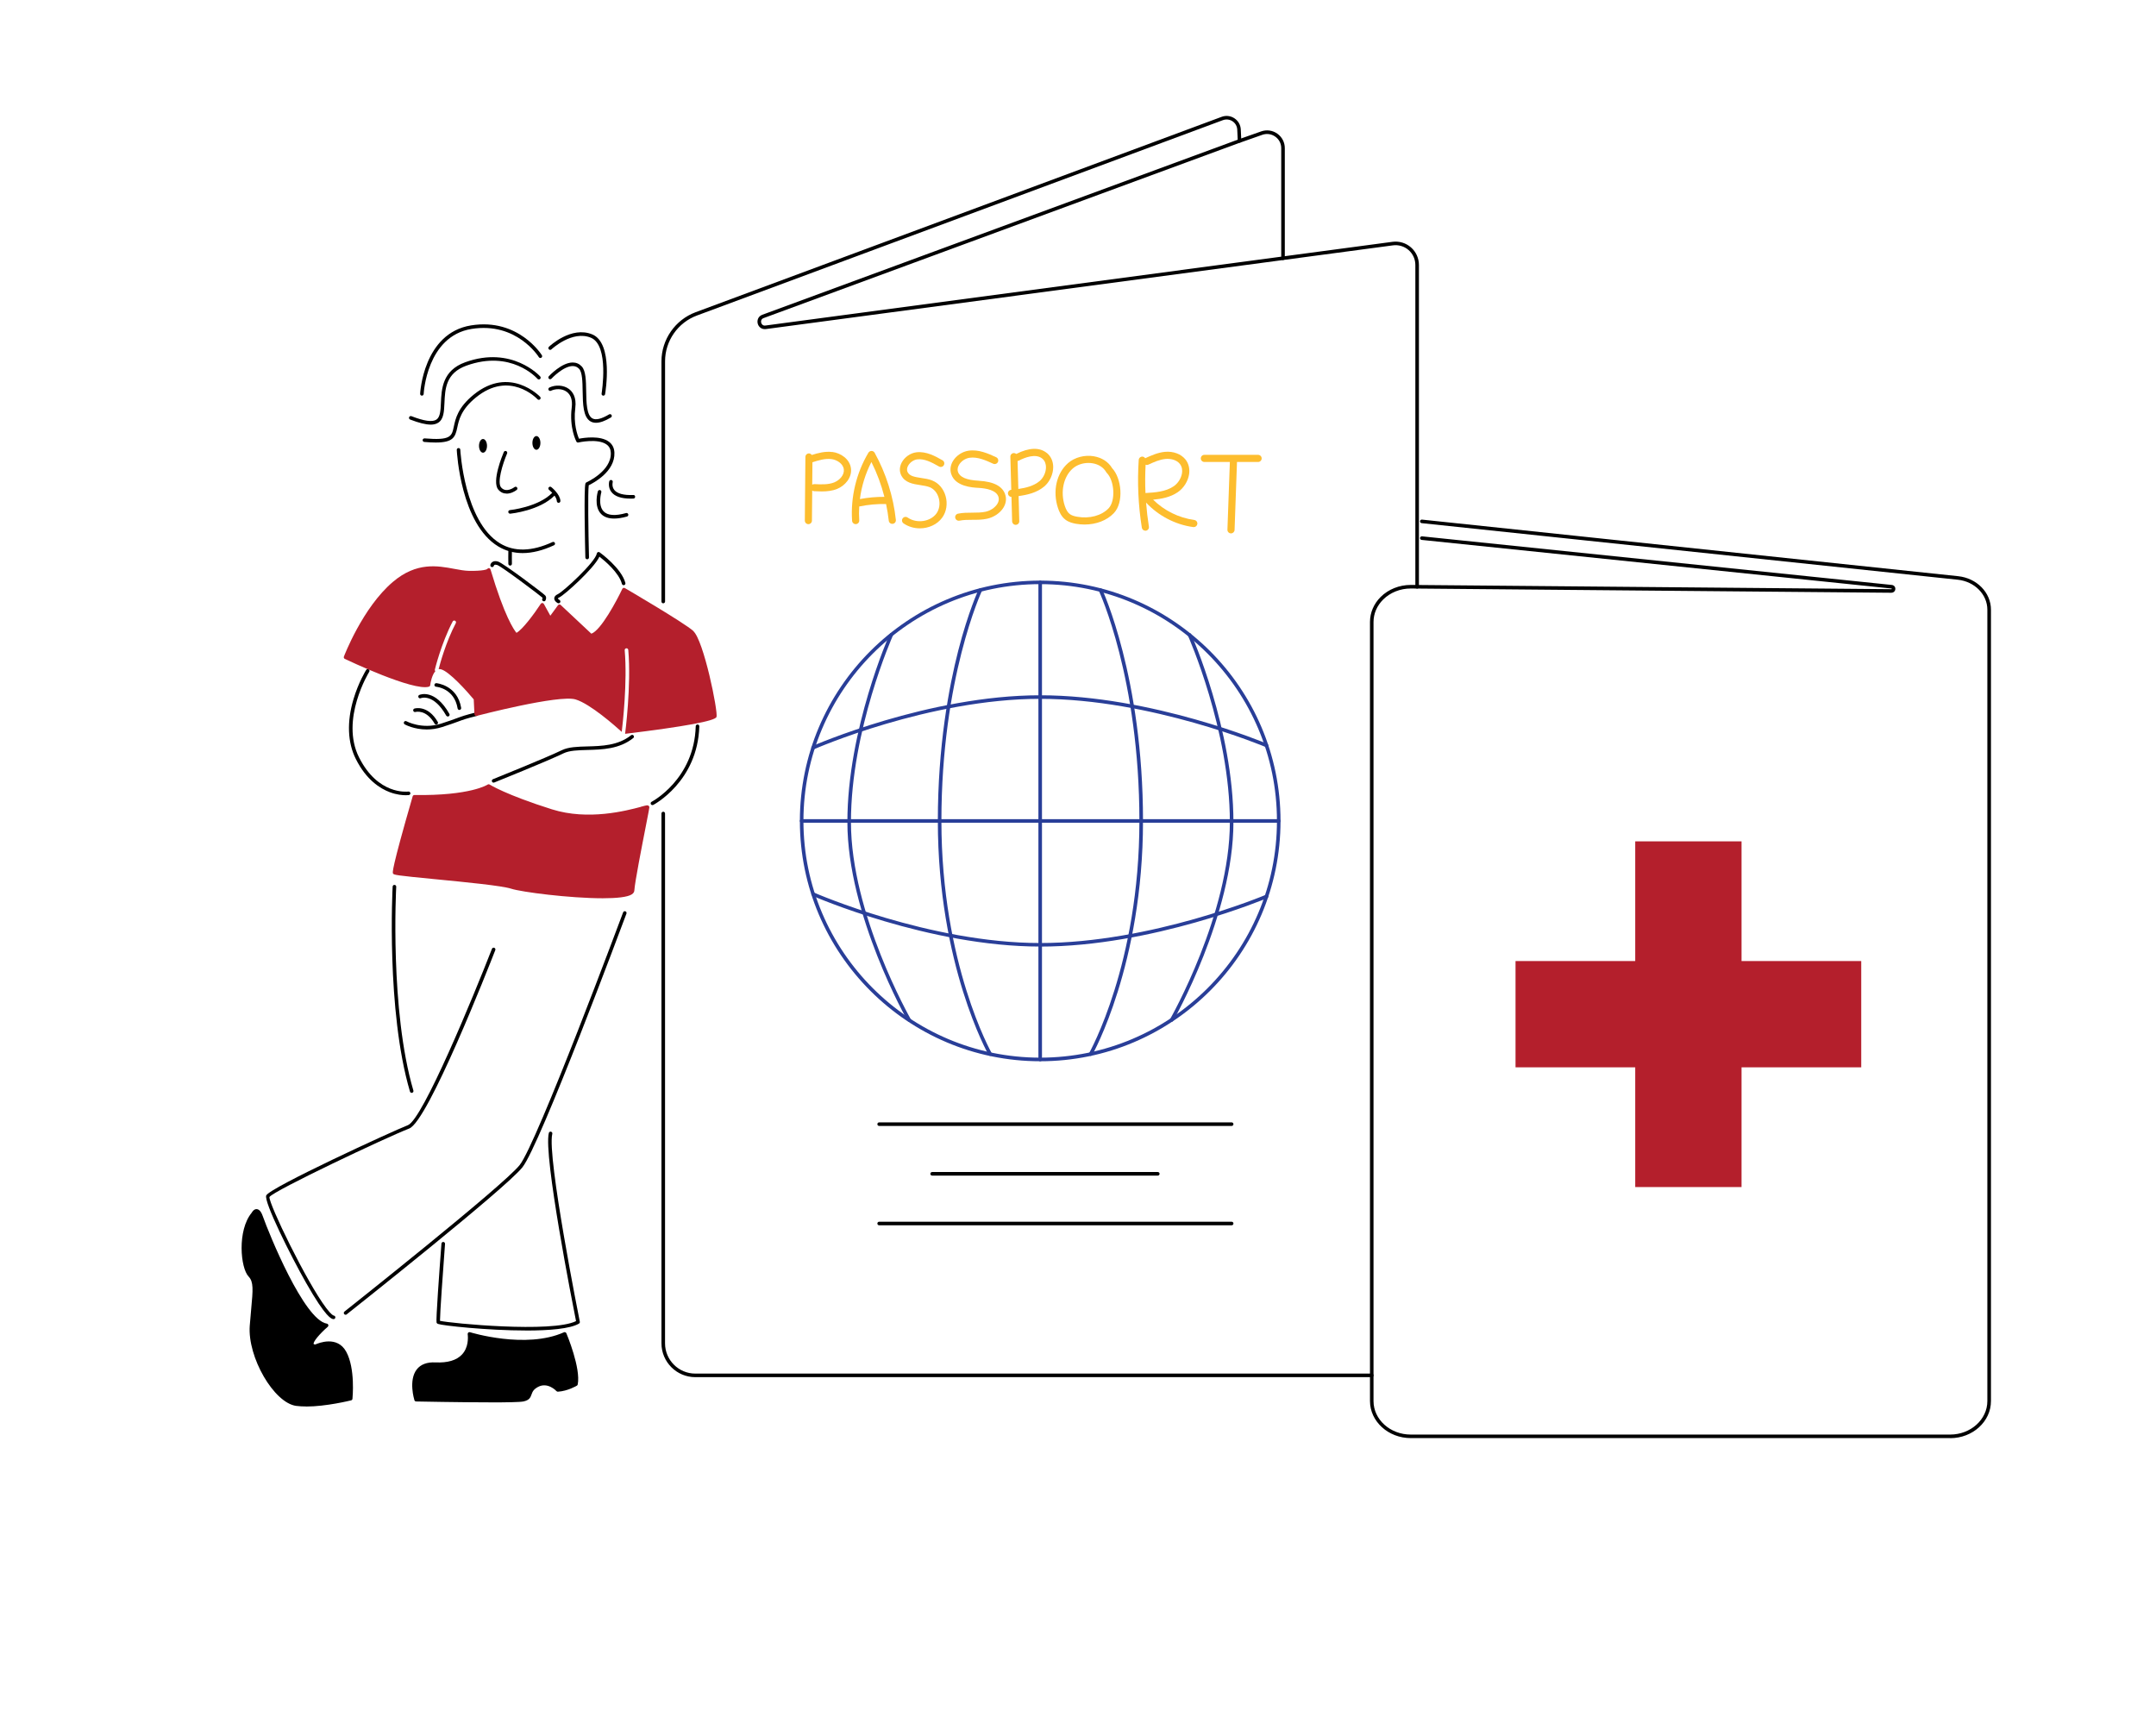 <?xml version="1.0" encoding="UTF-8"?>
<svg id="vector" xmlns="http://www.w3.org/2000/svg" version="1.1" viewBox="0 0 603.94 479.26">
  <!-- Generator: Adobe Illustrator 30.1.0, SVG Export Plug-In . SVG Version: 2.1.1 Build 136)  -->
  <defs>
    <style>
      .st0 {
        fill: #fdbd2e;
      }

      .st1 {
        fill: #293e98;
      }

      .st2 {
        fill: #b41f2c;
      }
    </style>
  </defs>
  <path class="st2" d="M179.54,226.01c-4.03,1.07-14.74,3.91-24.93.7-12.87-4.05-17.4-6.91-17.45-6.94-.17-.11-.39-.1-.55,0-.04.03-4.8,3.17-20.53,2.93h0c-.22,0-.42.15-.48.36-6.02,20.8-5.65,21.4-5.51,21.62.25.41.66.52,12.01,1.62,8.24.8,18.5,1.8,21.08,2.64,2.9.95,16.48,2.68,25.67,2.68,3.87,0,6.97-.31,8.16-1.11.53-.36.67-.78.68-1.06.16-2.44,2.08-12.2,3.22-18.03.79-4.04.99-5.09.99-5.29,0-.16-.08-.32-.21-.42-.28-.22-.54-.15-2.16.28v.02h.01Z"/>
  <path d="M152.36,168.43c-.08,0-.15-.02-.22-.05-.25-.12-.35-.42-.22-.67.05-.11.07-.25.05-.28-.5-.49-11.49-8.81-12.72-9.17-.34-.1-.61-.1-.76,0-.1.07-.14.18-.14.18-.05.27-.31.46-.58.41-.27-.04-.46-.3-.41-.58,0-.06.1-.55.59-.86.41-.26.94-.29,1.57-.1,1.44.42,12.89,9.06,13.24,9.53.42.55.09,1.25.05,1.33-.09.18-.26.28-.45.28h0v-.02Z"/>
  <path d="M156.47,169c-.08,0-.16-.02-.24-.06-.17-.09-1-.59-.97-1.35.02-.47.36-.86,1.01-1.16,1.48-.67,10.47-8.92,10.92-11.4.03-.17.15-.31.3-.37.16-.06.34-.04.48.06.25.18,6.12,4.43,7.21,8.58.07.27-.09.54-.36.61s-.54-.09-.61-.36c-.81-3.12-4.82-6.48-6.29-7.62-1.61,3.42-9.88,10.8-11.24,11.41-.37.17-.42.29-.42.29,0,.07.23.3.46.43.24.13.33.44.19.68-.09.17-.26.26-.44.26h0Z"/>
  <path d="M142.9,158.43c-.26,0-.47-.2-.5-.46-.05-.57,0-3.29,0-3.6,0-.28.26-.53.51-.49.28,0,.5.23.49.51,0,.82-.04,3.06,0,3.5.02.28-.18.52-.45.54h-.05Z"/>
  <path d="M141.91,138.26c-.81,0-1.64-.29-2.33-1.11-1.9-2.27,1.19-9.69,1.55-10.53.11-.25.4-.37.66-.26.25.11.37.4.26.66-1.26,2.95-2.84,8.14-1.7,9.5,1.43,1.7,3.68,0,3.78-.07.22-.17.53-.13.7.09s.13.53-.09.7c-.62.48-1.71,1.04-2.83,1.04v-.02h0Z"/>
  <path d="M142.88,143.89c-.25,0-.47-.19-.5-.45-.03-.27.17-.52.45-.55.08,0,7.92-.84,11.81-4.79.19-.2.51-.2.71,0,.2.19.2.51,0,.71-4.14,4.21-12.08,5.05-12.42,5.09h-.05Z"/>
  <path d="M156.48,140.85c-.27,0-.49-.21-.5-.48-.05-1.2-1.59-2.68-2.18-3.15-.22-.17-.25-.49-.08-.7.17-.22.49-.25.7-.08.1.08,2.48,1.99,2.56,3.89,0,.28-.2.51-.48.52h-.02Z"/>
  <ellipse cx="150.26" cy="124.07" rx="1.12" ry="1.92"/>
  <ellipse cx="135.3" cy="124.89" rx="1.12" ry="1.92"/>
  <path d="M146.41,154.93c-2.5,0-4.78-.62-6.85-1.87-10.45-6.32-11.57-26.19-11.61-27.03-.01-.28.2-.51.47-.52.3-.02.51.2.52.47,0,.2,1.13,20.18,11.13,26.23,4,2.42,8.94,2.29,14.7-.37.25-.12.55,0,.66.24.12.25,0,.55-.24.66-3.16,1.46-6.09,2.19-8.79,2.19h0Z"/>
  <path d="M164.47,156.66c-.27,0-.49-.22-.5-.49-.08-3.23-.45-19.41.03-20.76.05-.13.14-.24.27-.29.07-.03,7.04-3.15,6.83-8.28-.04-.99-.41-1.74-1.12-2.28-2.44-1.86-7.92-.62-7.97-.61-.22.05-.45-.05-.55-.25-.08-.16-2.02-3.88-1.31-9.52.26-2.05-.23-3.59-1.42-4.45-1.36-.98-3.23-.83-4.4-.27-.25.12-.55.01-.67-.24s0-.55.24-.67c1.74-.83,3.97-.68,5.42.37,1.05.76,2.22,2.31,1.83,5.38-.56,4.4.6,7.59,1.04,8.59,1.39-.27,5.99-.97,8.41.87.95.72,1.46,1.74,1.51,3.03.22,5.31-5.89,8.51-7.19,9.14-.27,1.8-.11,13.15.07,20.22,0,.28-.21.5-.49.51h-.03Z"/>
  <path d="M166.95,118.43c-.56,0-1.05-.12-1.49-.36-2.13-1.19-2.19-4.91-2.25-8.51-.04-2.59-.09-5.27-.98-6.23-.49-.53-1.08-.79-1.79-.79h0c-2.65,0-5.93,3.49-5.96,3.53-.19.2-.5.21-.71.03-.2-.19-.21-.5-.03-.71.15-.16,3.61-3.85,6.69-3.85h0c.99,0,1.84.37,2.53,1.11,1.15,1.24,1.19,3.99,1.24,6.9.05,3.16.11,6.75,1.74,7.65.96.54,2.54.16,4.68-1.12.23-.14.54-.07.69.17.14.24.06.54-.17.69-1.68,1-3.06,1.49-4.19,1.49Z"/>
  <path d="M169.01,110.83h-.08c-.27-.05-.46-.3-.41-.58.02-.13,2.21-13.47-2.98-15.64-5.26-2.19-11.02,3.21-11.08,3.26-.2.19-.52.18-.71-.02s-.18-.52.02-.71c.25-.24,6.29-5.9,12.15-3.46,5.93,2.47,3.68,16.15,3.58,16.73-.04.24-.25.42-.49.42h0Z"/>
  <path d="M118.19,110.83h-.02c-.28-.01-.49-.24-.48-.52,0-.17.88-17.01,14.26-19.16,13.3-2.14,19.79,8.26,19.85,8.37.14.24.07.54-.17.69s-.54.07-.69-.17c-.06-.1-6.2-9.93-18.84-7.9-12.57,2.02-13.41,18.05-13.42,18.21-.01.27-.23.48-.5.48h0Z"/>
  <path d="M120.64,118.94c-1.41,0-3.28-.47-5.75-1.42-.26-.1-.39-.39-.29-.65s.39-.38.65-.29c3.58,1.38,5.86,1.7,6.98.97,1.1-.72,1.18-2.58,1.28-4.74.17-3.81.4-9.02,6.79-11.33,13.14-4.76,20.95,3.89,21.03,3.98.18.21.16.52-.05.71-.21.18-.52.16-.71-.04-.3-.34-7.45-8.22-19.94-3.7-5.76,2.09-5.96,6.52-6.13,10.44-.11,2.43-.2,4.53-1.73,5.53-.56.36-1.26.55-2.14.55h.01Z"/>
  <path d="M122.05,123.96c-.91,0-1.96-.05-3.2-.16-.28-.02-.48-.27-.46-.54.02-.28.29-.46.54-.46,7.36.63,7.62-.6,8.19-3.28.48-2.26,1.14-5.37,5.56-8.96,10.13-8.25,18.54.5,18.62.59.19.2.18.52-.02.71s-.52.18-.71-.02c-.32-.34-7.86-8.16-17.26-.5-4.15,3.38-4.76,6.28-5.21,8.4-.58,2.72-1.15,4.22-6.06,4.22h.01Z"/>
  <path d="M176.61,139.67c-2.58,0-4.37-.61-5.32-1.82-1.08-1.37-.64-2.97-.62-3.04.08-.27.36-.42.62-.34s.42.35.34.62h0s-.32,1.19.45,2.16c.83,1.04,2.68,1.52,5.32,1.41.27-.05.51.2.52.48,0,.28-.2.51-.48.52-.29,0-.57.02-.84.02h0Z"/>
  <path d="M172.02,145.26c-1.57,0-2.79-.43-3.63-1.28-2.13-2.17-.96-6.19-.91-6.36.08-.26.36-.41.62-.34.26.08.42.36.34.62,0,.04-1.05,3.63.67,5.37,1.13,1.14,3.23,1.3,6.26.45.26-.08.54.08.62.35.07.27-.08.54-.35.62-1.36.38-2.57.57-3.62.57h0Z"/>
  <path d="M128.68,198.87c-.24,0-.45-.17-.49-.42-.93-5.6-5.83-6.06-6.04-6.08-.27-.02-.48-.26-.46-.54.02-.28.29-.47.54-.46.06,0,5.88.52,6.95,6.91.05.27-.14.53-.41.58h-.09Z"/>
  <path d="M125.44,200.71c-.17,0-.34-.09-.44-.25-3.55-6.27-7-4.94-7.14-4.88-.25.1-.55,0-.65-.27-.11-.25,0-.54.26-.65.18-.08,4.39-1.8,8.41,5.31.14.24.05.54-.19.68-.08.04-.16.06-.25.06h0Z"/>
  <path d="M122.19,202.98c-.17,0-.34-.09-.43-.25-2.37-4.1-5.26-3.32-5.38-3.29-.26.08-.54-.08-.62-.34s.07-.54.33-.62c.15-.05,3.75-1.07,6.54,3.74.14.24.06.54-.18.68-.08.05-.17.07-.25.07h-.01Z"/>
  <path d="M119.54,204.34c-3.56,0-6.03-1.35-6.17-1.43-.24-.13-.33-.44-.19-.68.13-.24.44-.33.68-.19.04.02,4.36,2.37,9.67.67,2.26-.72,3.47-1.17,4.44-1.53,1.42-.52,2.35-.87,5.33-1.61.27-.07.54.1.61.37.07.27-.1.54-.37.61-2.92.72-3.79,1.04-5.23,1.58-.98.36-2.2.81-4.48,1.54-1.54.49-2.99.67-4.3.67h0Z"/>
  <path d="M113.68,222.76c-.93,0-2.56-.13-4.49-.85-2.72-1.02-6.58-3.45-9.51-9.29-2.32-4.62-2.55-10.41-.67-16.74,1.41-4.75,3.48-8.09,3.57-8.23.15-.24.46-.31.69-.16s.31.45.16.69c-.08.13-8.2,13.36-2.85,23.99,5.3,10.55,13.46,9.6,13.81,9.56.26-.04.52.15.56.43.04.27-.15.52-.43.56-.03,0-.33.04-.84.04h0Z"/>
  <path d="M138.27,219.23c-.2,0-.39-.12-.46-.31-.1-.26.02-.55.28-.65.15-.06,14.87-5.98,19.3-8.13,1.88-.91,4.43-.98,7.13-1.05,4.04-.11,8.62-.23,12.25-3.13.22-.17.53-.14.7.08s.14.53-.08.7c-3.89,3.1-8.65,3.23-12.84,3.34-2.59.07-5.03.13-6.72.95-4.47,2.17-19.22,8.1-19.37,8.16-.06.02-.12.04-.19.04h0Z"/>
  <path d="M182.77,225.53c-.18,0-.36-.1-.45-.27-.13-.25-.03-.55.22-.67.12-.06,11.94-6.31,12.35-21.16,0-.28.22-.47.51-.49.28,0,.49.24.49.51-.43,15.46-12.77,21.96-12.89,22.02-.07.04-.15.05-.23.05h0Z"/>
  <path d="M115.32,306.13c-.22,0-.42-.14-.48-.36-6.69-22.72-4.87-57.08-4.85-57.42.02-.28.26-.51.53-.47.28.02.49.25.47.53-.02.34-1.83,34.53,4.81,57.08.08.27-.07.54-.34.62-.05.01-.09.02-.14.02Z"/>
  <path d="M93.44,369.51h-.06c-.49-.06-1.99-.23-7.62-10.12-4.26-7.47-11.93-22.83-11.18-24.52.97-2.19,35.32-17.99,39.69-19.69,4.15-1.61,18.4-36.21,23.54-49.4.1-.26.39-.39.65-.28.26.1.38.39.28.65-1.91,4.9-18.79,47.91-24.11,49.97-6.47,2.51-37.95,17.4-39.15,19.18-.26,1.78,10.4,23.87,15.93,31.15,1.45,1.91,1.99,2.06,2.09,2.07.27.03.47.28.44.56-.03.25-.25.44-.5.44h0Z"/>
  <path d="M96.8,368.29c-.15,0-.29-.07-.39-.19-.17-.22-.13-.53.08-.7.44-.35,44.2-35,49.06-41.02,4.84-6,28.76-70.17,29-70.81.1-.26.38-.39.64-.29s.39.38.29.64c-.99,2.65-24.21,64.96-29.16,71.09-4.93,6.11-47.42,39.75-49.22,41.18-.09.07-.2.11-.31.11h.01Z"/>
  <path d="M147.37,372.7c-10.84,0-23.4-1.37-24.67-1.84-.08-.03-.32-.12-.41-.38-.21-.64.76-14.14,1.37-22.12.02-.28.27-.5.54-.46.28.02.48.26.46.54-.59,7.85-1.42,19.58-1.41,21.55,2.96.7,31.4,3.43,38.11.08-.93-4.67-9.18-46.47-7.62-52.7.07-.27.33-.43.61-.36.27.07.43.34.36.61-1.56,6.24,7.61,52.16,7.71,52.62.04.21-.05.42-.24.53-2.47,1.46-8.33,1.94-14.8,1.94h0ZM123.26,370.22h.01-.01Z"/>
  <g>
    <path d="M70.92,339.99s1.1-2.34,2.27.97,11.29,29.19,18.29,30.29c0,0-6.68,5.77-3.05,5.84,0,0,5.58-2.85,8.11,1.75s1.69,12.91,1.69,12.91c0,0-9.34,2.34-15.18,1.56s-13.23-13.23-12.59-21.93,1.56-12.07-.45-14.14-3.21-12.33.91-17.26h0Z"/>
    <path d="M85.75,393.98c-.97,0-1.9-.05-2.77-.16-6.25-.83-13.67-13.64-13.02-22.46.14-1.85.29-3.46.42-4.87.47-5.09.69-7.42-.73-8.89-2.31-2.39-3.23-12.93.85-17.88.13-.25.63-1.05,1.4-1.02.93.05,1.45,1.22,1.76,2.11,1.67,4.73,11.5,28.96,17.9,29.97.19.03.35.17.4.36.05.19,0,.39-.15.52-2.31,2-4.16,4.25-3.95,4.82.02.05.16.12.47.14.88-.4,6.14-2.56,8.65,2.02,2.58,4.69,1.78,12.85,1.75,13.2-.02.21-.17.38-.38.43-.33.08-7,1.73-12.6,1.73v-.02h0ZM71.84,339.69c-.12,0-.36.28-.47.51-.02.04-.04.07-.07.11-3.96,4.73-2.77,14.69-.93,16.59,1.74,1.8,1.5,4.43,1.01,9.68-.13,1.4-.28,3.01-.42,4.85-.61,8.23,6.43,20.63,12.15,21.39,5.04.68,12.91-1.06,14.65-1.46.12-1.61.48-8.38-1.66-12.27-2.26-4.12-7.23-1.65-7.44-1.55-.07.04-.17.05-.24.05-1.01-.02-1.38-.45-1.5-.8-.49-1.35,2.07-3.94,3.56-5.31-7.74-3.19-17.66-30.07-17.76-30.36-.5-1.4-.87-1.44-.87-1.44h0ZM70.92,339.99h0Z"/>
  </g>
  <g>
    <path d="M131.53,373.65s15.68,4.93,26.67,0c0,0,4.04,9.62,3.15,14.06,0,0-2.42,1.45-5.09,1.62,0,0-2.67-2.91-5.74-1.29s-1.17,3.48-4.02,4.04-29.93,0-29.93,0c0,0-3.23-10.35,5.42-9.94s9.94-5.01,9.54-8.49h0Z"/>
    <path d="M137.36,392.83c-8.61,0-20.07-.24-20.8-.25-.21,0-.4-.15-.47-.35-.07-.23-1.7-5.57.64-8.61,1.1-1.43,2.89-2.1,5.27-1.98,3.4.15,5.9-.59,7.42-2.22,1.81-1.94,1.72-4.64,1.59-5.71-.02-.17.05-.33.18-.44.13-.11.3-.14.47-.09.15.05,15.63,4.81,26.32.02.12-.05.26-.06.39,0,.12.05.23.15.28.27.17.4,4.09,9.81,3.18,14.35-.03.14-.11.26-.23.33-.1.06-2.56,1.52-5.32,1.69-.14.01-.29-.05-.4-.16-.1-.11-2.45-2.6-5.14-1.19-1.34.71-1.59,1.42-1.84,2.11-.29.81-.59,1.64-2.31,1.98-.99.2-4.72.26-9.24.26h.01ZM116.96,391.59c3.26.07,26.86.51,29.45,0,1.17-.23,1.31-.62,1.57-1.34.27-.75.63-1.77,2.32-2.65,2.9-1.52,5.47.58,6.16,1.22,2.01-.18,3.86-1.1,4.45-1.42.59-3.77-2.21-11.15-2.97-13.08-9.79,4.1-22.68.91-25.85.02.06,1.46-.16,3.89-1.91,5.77-1.73,1.85-4.5,2.7-8.2,2.53-2.05-.09-3.54.44-4.43,1.6-1.72,2.23-.88,6.17-.58,7.35h-.01Z"/>
  </g>
  <path d="M185.79,169c-.28,0-.5-.22-.5-.5v-67.29c0-6.1,3.84-11.62,9.56-13.75l147.35-54.73c1.21-.45,2.51-.3,3.59.41,1.07.71,1.72,1.85,1.78,3.14l.15,3.17c.01.22-.12.42-.33.49l-133.5,49.17c-.67.25-.78.84-.67,1.27s.48.91,1.19.81l175.66-23.45c1.87-.25,3.75.32,5.17,1.56s2.23,3.04,2.23,4.92v90.15c0,.28-.22.5-.5.5s-.5-.22-.5-.5v-90.15c0-1.6-.69-3.12-1.89-4.17-1.2-1.05-2.81-1.53-4.38-1.32l-175.66,23.45c-1.27.17-2.08-.69-2.29-1.56s.1-2.01,1.3-2.45l133.16-49.04-.13-2.81c-.04-.96-.53-1.82-1.33-2.35s-1.78-.64-2.69-.31l-147.35,54.73c-5.33,1.98-8.91,7.12-8.91,12.81v67.29c0,.28-.22.5-.5.5h-.01Z"/>
  <path d="M384.26,385.77h-189.49c-5.23,0-9.48-4.25-9.48-9.48v-148.41c0-.28.22-.5.5-.5s.5.22.5.5v148.41c0,4.67,3.8,8.48,8.48,8.48h189.49c.28,0,.5.22.5.5s-.22.5-.5.5Z"/>
  <path d="M359.4,72.84c-.28,0-.5-.22-.5-.5v-30.83c0-1.31-.61-2.49-1.68-3.24s-2.38-.94-3.61-.51l-6.22,2.19c-.26.09-.55-.05-.64-.31-.09-.26.04-.55.31-.64l6.22-2.19c1.54-.54,3.19-.31,4.52.63,1.33.95,2.1,2.42,2.1,4.06v30.83c0,.28-.22.5-.5.5h0Z"/>
  <g>
    <path class="st1" d="M291.38,297.28c-37.12,0-67.32-30.2-67.32-67.32s30.2-67.32,67.32-67.32,67.32,30.2,67.32,67.32-30.2,67.32-67.32,67.32ZM291.38,163.63c-36.57,0-66.32,29.75-66.32,66.32s29.75,66.32,66.32,66.32,66.32-29.75,66.32-66.32-29.75-66.32-66.32-66.32Z"/>
    <path class="st1" d="M291.38,297.28c-.28,0-.5-.22-.5-.5v-133.65c0-.28.22-.5.5-.5s.5.22.5.5v133.65c0,.28-.22.5-.5.5Z"/>
    <path class="st1" d="M305.5,295.78c-.08,0-.17-.02-.25-.07-.24-.14-.32-.44-.18-.68.14-.25,14.1-25.06,14.1-65.07s-11.24-64.21-11.35-64.45c-.12-.25-.01-.55.24-.67s.55,0,.67.24c.11.24,11.45,24.61,11.45,64.88s-14.09,65.32-14.23,65.57c-.09.16-.26.25-.43.25h-.02Z"/>
    <path class="st1" d="M328.2,286.22c-.08,0-.17-.02-.25-.07-.24-.14-.32-.44-.18-.68.17-.29,16.74-29.45,16.74-55.19s-11.62-51.95-11.74-52.22c-.11-.25,0-.55.25-.66.25-.12.55,0,.66.25.12.26,11.83,26.64,11.83,52.63s-16.71,55.4-16.88,55.69c-.09.16-.26.25-.43.25Z"/>
    <path class="st1" d="M277.37,295.78c-.17,0-.34-.09-.43-.25-.14-.25-14.23-25.27-14.23-65.57,0-21.04,3.11-37.55,5.71-47.69,2.83-11.01,5.7-17.13,5.73-17.19.12-.25.42-.35.67-.24.25.12.36.42.24.67-.11.24-11.35,24.42-11.35,64.45s13.96,64.83,14.1,65.07.05.54-.18.68c-.08.04-.16.07-.25.07h-.01Z"/>
    <path class="st1" d="M254.68,286.22c-.17,0-.34-.09-.43-.25-.17-.29-16.88-29.68-16.88-55.69s11.71-52.36,11.83-52.63c.11-.25.41-.37.66-.25.25.11.36.41.25.66-.12.26-11.74,26.45-11.74,52.22s16.58,54.9,16.74,55.19c.14.24.05.54-.18.68-.08.04-.16.07-.25.07h0Z"/>
    <path class="st1" d="M358.2,230.46h-133.65c-.28,0-.5-.22-.5-.5s.22-.5.5-.5h133.65c.28,0,.5.22.5.5s-.22.5-.5.5Z"/>
    <path class="st1" d="M227.76,209.95c-.19,0-.38-.11-.46-.3-.11-.25,0-.55.25-.66.32-.14,32.56-14.23,63.82-14.23s63.28,13.45,63.6,13.59c.25.11.37.4.26.66-.11.25-.4.37-.66.26-.32-.13-32.16-13.51-63.21-13.51s-63.09,14-63.41,14.15c-.07.03-.13.04-.2.04h0Z"/>
    <path class="st1" d="M291.38,265.15c-31.26,0-63.5-14.09-63.82-14.23-.25-.11-.37-.41-.25-.66.11-.25.41-.37.66-.25.32.14,32.37,14.15,63.41,14.15s62.89-13.37,63.21-13.51c.25-.11.55,0,.66.26s-.01.55-.26.66c-.32.14-32.34,13.59-63.6,13.59h0Z"/>
  </g>
  <g>
    <path class="st0" d="M233.14,126.62c-2.02-.25-3.97.27-5.74.83-.18-.25-.46-.43-.79-.44h0c-.55,0-1,.44-1,.99l-.16,17.82c0,.55.44,1,.99,1.01h0c.55,0,1-.44,1-.99l.08-8.43c.15.1.31.17.5.18.69.04,1.42.07,2.16.07,1.43,0,2.92-.14,4.33-.71,2.17-.88,4.19-3.14,3.86-5.75-.33-2.63-2.88-4.3-5.21-4.6,0,0-.02.02-.02.02ZM233.74,135.11c-1.72.7-3.8.59-5.63.5-.22-.02-.41.06-.59.17l.06-6.29c1.68-.54,3.54-1.11,5.31-.89,1.53.19,3.27,1.26,3.48,2.86.2,1.59-1.2,3.06-2.63,3.64h0Z"/>
    <path class="st0" d="M244.14,126.32c-.34,0-.69.18-.88.49-3.39,5.69-5.02,12.47-4.57,19.08.04.53.47.93,1,.93h.07c.55-.04.97-.51.93-1.06-.09-1.29-.08-2.59,0-3.89h.05c2.45-.51,4.96-.73,7.47-.68.32,1.55.58,3.1.75,4.66.06.55.54.95,1.1.89.55-.06.95-.55.89-1.1-.7-6.54-2.75-13.04-5.94-18.8-.17-.31-.5-.51-.86-.52h0ZM240.88,139.8c.46-3.61,1.55-7.15,3.22-10.38,1.56,3.1,2.78,6.39,3.64,9.76-2.3-.02-4.6.19-6.86.62h0Z"/>
    <path class="st0" d="M261.16,134.6c-.99-.4-2.07-.56-3.11-.71-2-.3-3.25-.56-3.79-1.62-.34-.66-.14-1.33.1-1.77.5-.95,1.56-1.7,2.58-1.82,1.98-.24,3.93.76,6.09,1.99.48.28,1.09.11,1.36-.37s.11-1.09-.37-1.36c-1.91-1.09-4.54-2.59-7.33-2.24-1.68.21-3.3,1.34-4.11,2.88-.64,1.22-.68,2.5-.1,3.62,1.06,2.04,3.3,2.38,5.27,2.68.97.15,1.9.29,2.67.59,1.19.48,2.12,1.57,2.53,3.01.45,1.56.21,3.19-.63,4.35-1.71,2.35-5.56,2.89-8.08,1.14-.46-.32-1.08-.2-1.39.25s-.2,1.08.25,1.39c1.36.94,2.97,1.39,4.57,1.39,2.44,0,4.85-1.05,6.26-3,1.21-1.66,1.56-3.94.94-6.08-.59-2.03-1.94-3.61-3.71-4.31h0Z"/>
    <path class="st0" d="M274.14,134.66c-3.42-.18-5.31-1-5.79-2.5-.26-.81.03-1.55.33-2.02.61-.99,1.75-1.74,2.9-1.91,2.27-.34,4.69.78,6.63,1.67.5.23,1.1,0,1.33-.49.23-.5.01-1.1-.49-1.33-2.19-1.01-4.91-2.26-7.76-1.83-1.73.26-3.38,1.34-4.31,2.83-.73,1.18-.92,2.49-.53,3.69,1.14,3.55,6,3.8,7.59,3.89,2.3.12,5.15.67,5.67,2.6.17.62.05,1.25-.33,1.88-.63,1.04-1.96,1.93-3.31,2.21-1.18.25-2.4.25-3.7.26-1.31,0-2.66,0-4.01.28-.54.11-.89.64-.78,1.18.1.47.51.8.98.8.07,0,.13,0,.2-.02,1.15-.23,2.35-.24,3.62-.24,1.34,0,2.73,0,4.11-.3,1.91-.41,3.67-1.6,4.6-3.12.67-1.1.87-2.29.56-3.44-.67-2.48-3.19-3.85-7.5-4.08h0Z"/>
    <path class="st0" d="M293.24,126.9c-2.02-1.65-4.98-1.55-8.57.26-.18-.15-.4-.25-.65-.25h-.03c-.55.02-.99.48-.97,1.03l.26,9.27h-.04c-.55.06-.95.55-.89,1.1.06.51.48.88.98.89l.19,6.85c.02.54.46.97,1,.97h.03c.55-.02.99-.48.97-1.03l-.19-7.03c2.43-.33,5.08-.93,7.15-2.66,1.55-1.29,2.55-3.44,2.54-5.47,0-1.61-.64-3.01-1.77-3.94h-.01ZM291.19,134.78c-1.62,1.35-3.83,1.89-5.93,2.19l-.22-7.83c.11-.02.21-.04.31-.09,1.67-.87,4.75-2.11,6.61-.59.85.69,1.03,1.69,1.04,2.4,0,1.46-.71,3-1.82,3.93h.01Z"/>
    <path class="st0" d="M306.41,127.81c-2.59-.44-5.35.29-7.21,1.9-3.25,2.82-4.4,7.88-2.84,12.59.32.96.88,2.35,2.07,3.26.95.73,2.09,1,2.97,1.16.81.14,1.62.21,2.42.21,3.22,0,6.22-1.13,8.17-3.17,2.91-3.03,2.18-9.83-.46-12.62-1.05-1.76-2.86-2.94-5.12-3.33h0ZM310.55,142.38c-1.98,2.07-5.35,2.98-8.81,2.37-.98-.17-1.62-.41-2.09-.77-.58-.44-1.02-1.18-1.39-2.31-1.28-3.89-.35-8.19,2.26-10.45,1.14-.99,2.74-1.54,4.36-1.54.4,0,.8.03,1.2.1,1.7.29,3.04,1.17,3.78,2.46.04.08.1.15.16.21,2.2,2.21,2.51,7.87.53,9.92h0Z"/>
    <path class="st0" d="M334.54,145.65c-4.33-.58-8.43-2.62-11.53-5.68,2.32-.21,4.85-.67,6.94-2.12,1.64-1.13,2.84-3.05,3.14-5,.23-1.54-.12-3.01-1-4.12-1.22-1.55-3.43-2.38-5.77-2.16-1.99.19-3.83,1.02-5.46,1.76-.02,0-.04.03-.06.05-.17-.26-.43-.45-.76-.47-.55-.03-1.03.38-1.06.93-.42,6.33-.13,12.71.87,18.98.08.49.5.84.99.84h.16c.54-.09.92-.6.83-1.14-.35-2.23-.62-4.48-.79-6.73,3.47,3.7,8.21,6.19,13.24,6.86h.13c.49,0,.92-.37.99-.87.07-.55-.31-1.05-.86-1.12h0ZM320.87,138.11c-.12-2.65-.1-5.3.04-7.94.24.1.52.1.78-.02,1.55-.71,3.16-1.44,4.81-1.59,1.31-.12,3.05.18,4.01,1.4.68.87.7,1.89.59,2.59-.21,1.4-1.11,2.83-2.3,3.65-2.26,1.56-5.27,1.75-7.94,1.91h0Z"/>
    <path class="st0" d="M352.42,127.41h-15.05c-.55,0-1,.45-1,1s.45,1,1,1h7.14l-.68,18.97c-.02.55.41,1.01.96,1.03h.04c.54,0,.98-.42,1-.96l.68-19.04h5.91c.55,0,1-.45,1-1s-.45-1-1-1h0Z"/>
  </g>
  <path d="M345.01,315.4h-98.74c-.28,0-.5-.22-.5-.5s.22-.5.5-.5h98.74c.28,0,.5.22.5.5s-.22.5-.5.5Z"/>
  <path d="M345.01,343.23h-98.74c-.28,0-.5-.22-.5-.5s.22-.5.5-.5h98.74c.28,0,.5.22.5.5s-.22.5-.5.5Z"/>
  <path d="M324.32,329.31h-63.21c-.28,0-.5-.22-.5-.5s.22-.5.5-.5h63.21c.28,0,.5.22.5.5s-.22.5-.5.5Z"/>
  <path d="M546.29,402.84h-151.11c-6.29,0-11.42-4.66-11.42-10.39v-218.22c0-2.61,1.07-5.1,3-7.02,2.16-2.14,5.22-3.36,8.41-3.36h.11l134.49,1.19h0c.1,0,.15-.03.16-.09,0-.02,0-.08-.13-.1l-131.57-13.61c-.27-.03-.47-.27-.45-.55.03-.27.28-.47.55-.45l131.57,13.61c.71.07,1.06.63,1.03,1.15-.03.52-.44,1.04-1.17,1.04l-134.49-1.19h-.1c-2.93,0-5.73,1.12-7.71,3.08-1.75,1.73-2.71,3.97-2.71,6.31v218.22c0,5.18,4.67,9.39,10.42,9.39h151.11c5.74,0,10.42-4.21,10.42-9.39v-221.67c0-4.29-3.57-7.9-8.3-8.4l-150.18-15.85c-.27-.03-.47-.28-.44-.55.03-.28.26-.47.55-.44l150.18,15.85c5.24.55,9.2,4.59,9.2,9.4v221.67c0,5.73-5.12,10.39-11.42,10.39v-.02Z"/>
  <polygon class="st2" points="521.37 269.21 487.84 269.21 487.84 235.68 458.06 235.68 458.06 269.21 424.53 269.21 424.53 298.98 458.06 298.98 458.06 332.52 487.84 332.52 487.84 298.98 521.37 298.98 521.37 269.21"/>
  <path class="st2" d="M194.21,176.74c-2.75-2.41-18.51-11.62-19.18-12.01-.12-.07-.26-.08-.4-.05-.13.04-.24.14-.3.26-1.53,3.24-5.98,11.62-8.68,12.57l-8.59-8.05c-.1-.1-.24-.14-.39-.13-.14,0-.27.09-.36.2l-2.15,2.94-1.82-3.3c-.08-.15-.24-.25-.42-.26-.19,0-.34.08-.44.23-1.89,2.89-5.16,7.26-6.81,8.13-.71-.85-3.37-4.65-7.27-17.76-.07-.22-.26-.39-.51-.36-.17,0-.32.11-.4.25-.14.09-1.03.56-5.06.51-1.27-.02-2.68-.28-4.17-.56-4.71-.88-10.57-1.97-17.18,3.63-8.52,7.21-13.7,20.82-13.75,20.95-.09.24.02.52.25.63.78.38,19.25,9.13,23.58,7.79.19-.06.33-.23.35-.42.09-.8.51-2.88,1.43-3.91-.11-.12-.17-.28-.13-.45.02-.07,1.75-7.27,4.99-13.48.13-.25.43-.34.67-.21.25.13.34.43.21.67-2.78,5.32-4.43,11.38-4.81,12.89.2-.03.42-.02.65.04,2.3.58,7.3,6.16,9.18,8.43l.2,4.16c0,.15.08.29.2.38.12.09.28.12.42.08.23-.06,23-6,27.69-4.61,4.09,1.21,11.12,7.43,12.95,9.09.26-2.15,1.61-13.9.83-22.87-.02-.27.18-.52.46-.54.27-.03.52.18.54.46.87,9.98-.86,23.3-.88,23.44,0,.02,0,.04-.02.06,16.67-2.03,25.29-3.62,25.62-4.74.46-1.52-3.58-21.5-6.54-24.08h.04Z"/>
</svg>